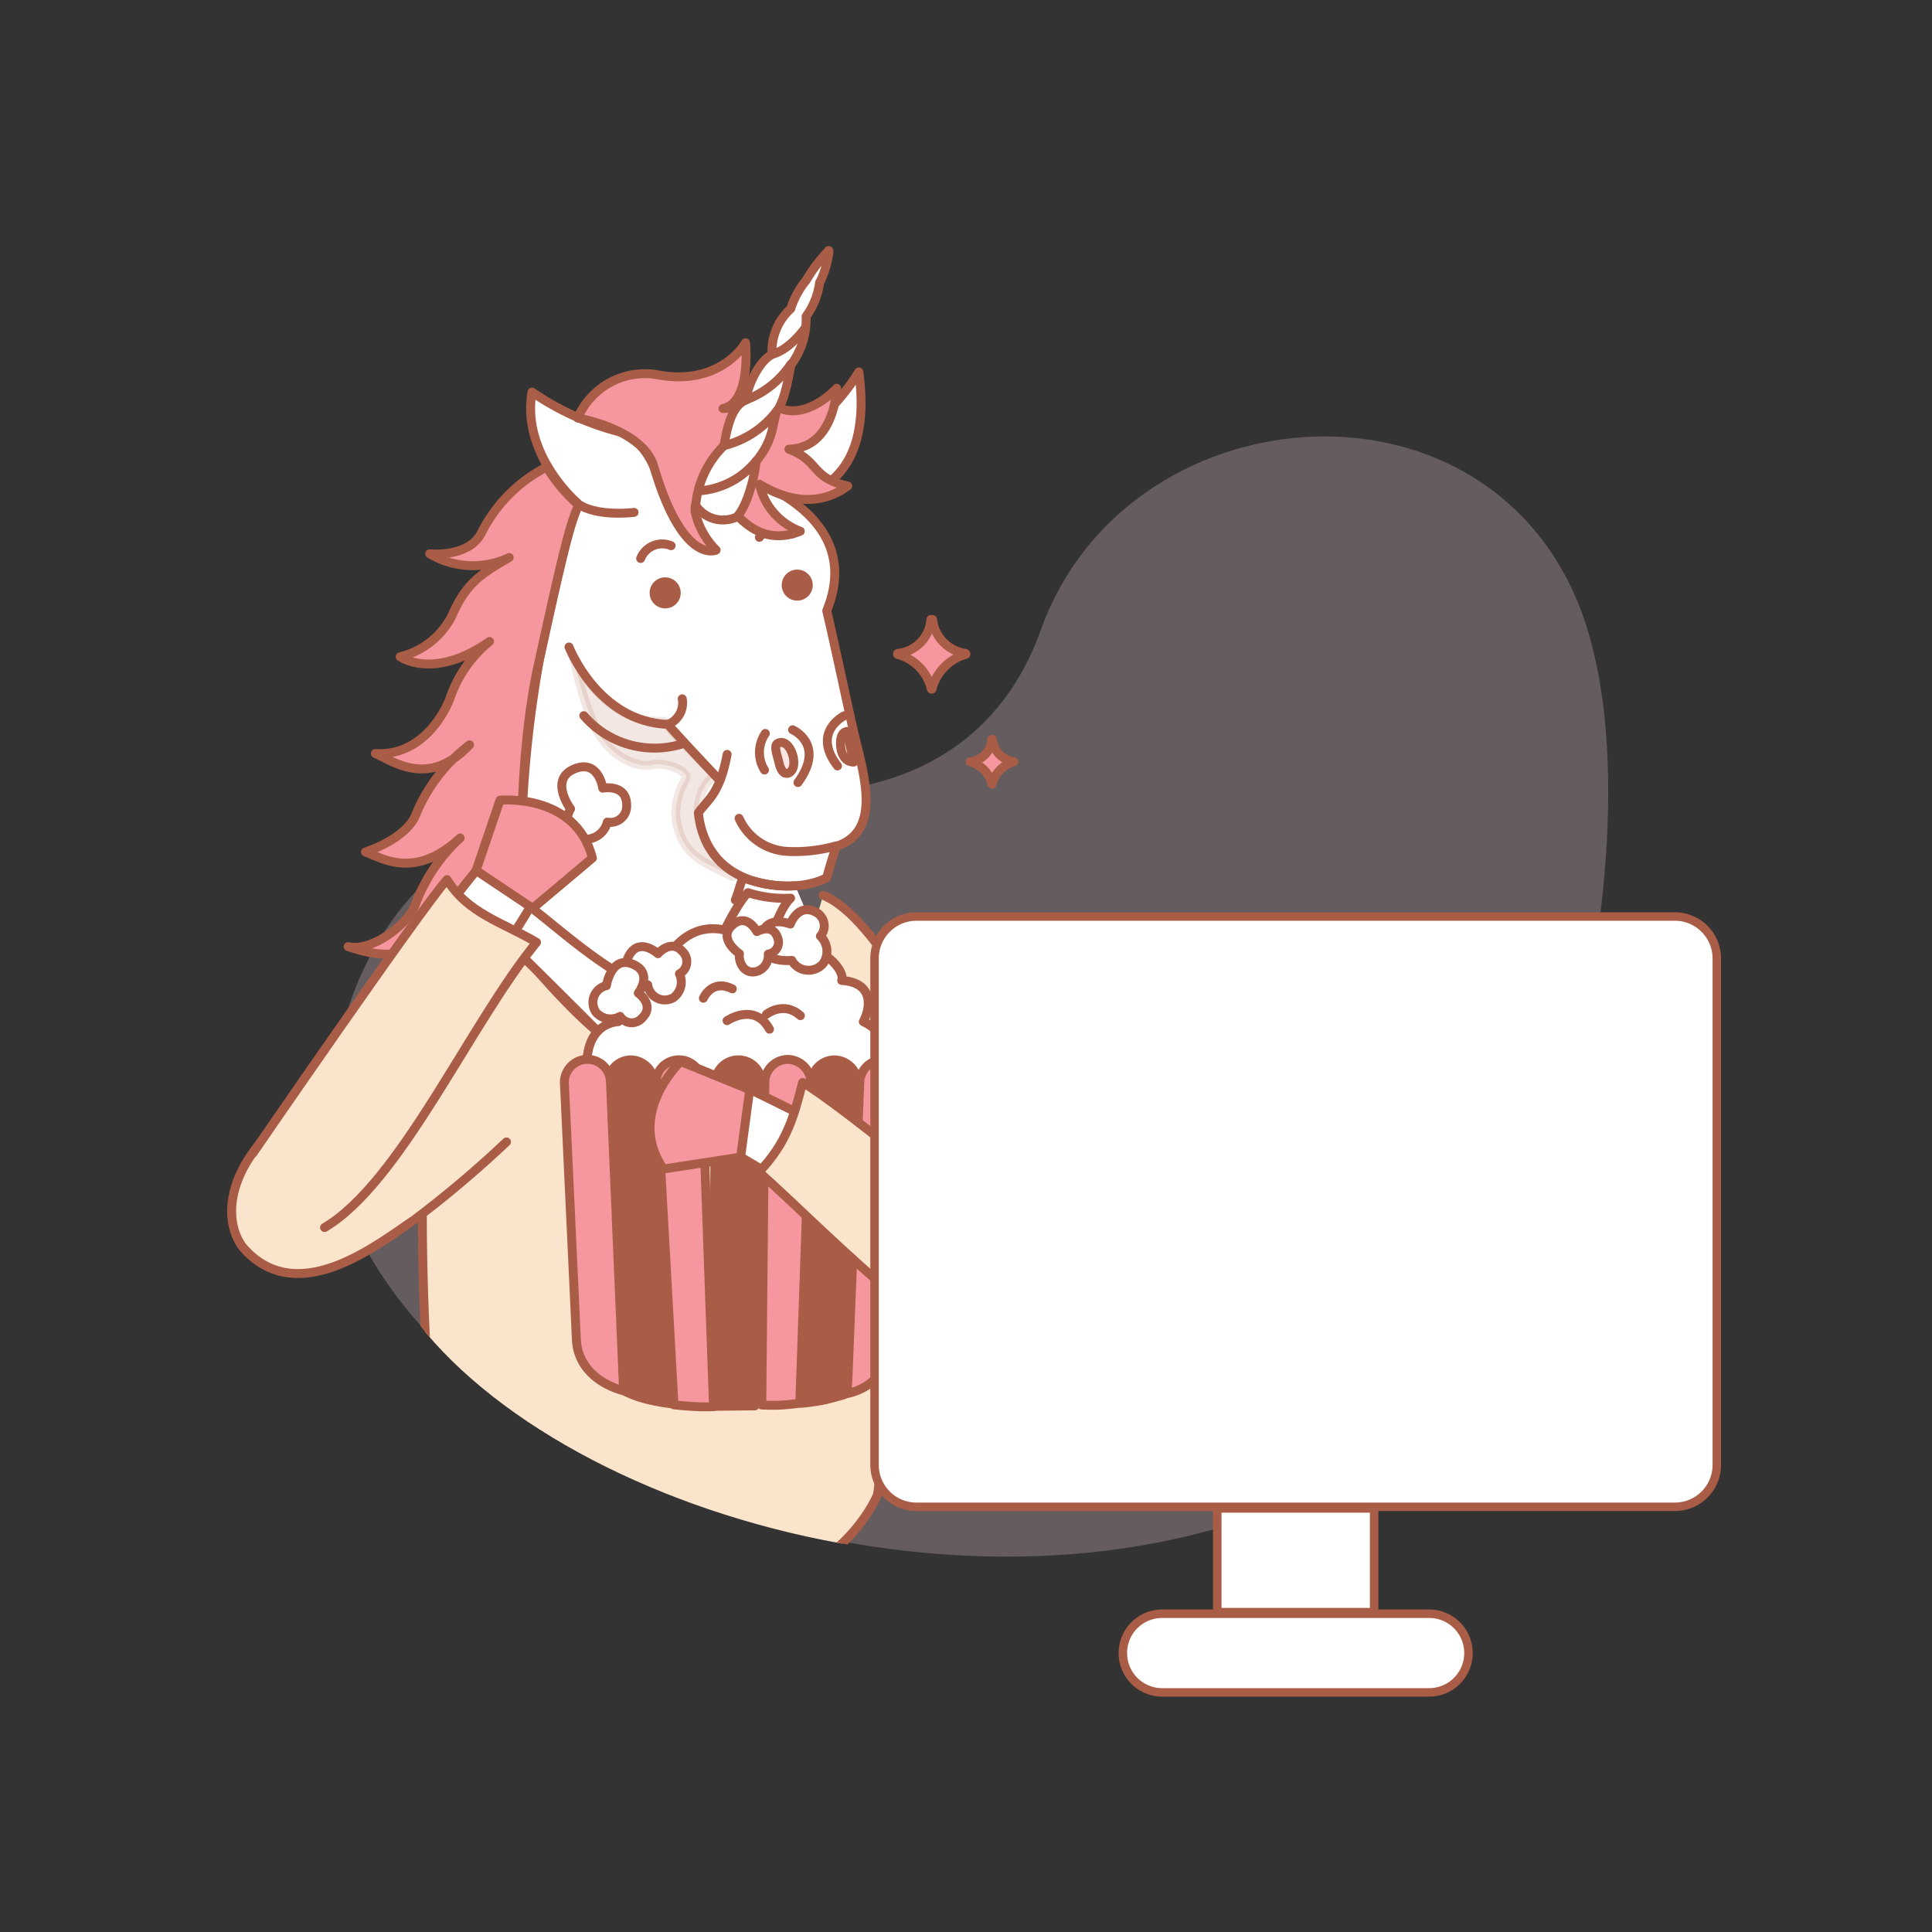 <svg id="Layer_1" data-name="Layer 1" xmlns="http://www.w3.org/2000/svg" xmlns:xlink="http://www.w3.org/1999/xlink" viewBox="0 0 1400 1400"><rect x="0" y="0" width="1400" height="1400" fill="#333333" stroke="none"/><defs><style>.cls-1,.cls-19,.cls-6,.cls-7{fill:#fff;}.cls-2,.cls-8{fill:none;}.cls-2{clip-rule:evenodd;}.cls-3,.cls-4{opacity:0.5;}.cls-4{fill:#f6d8df;}.cls-4,.cls-6{fill-rule:evenodd;}.cls-12,.cls-15,.cls-4{isolation:isolate;}.cls-5{clip-path:url(#clip-path);}.cls-10,.cls-11,.cls-12,.cls-15,.cls-16,.cls-17,.cls-18,.cls-19,.cls-7,.cls-8{stroke:#aa5d46;}.cls-10,.cls-11,.cls-12,.cls-17,.cls-18,.cls-19,.cls-7,.cls-8{stroke-linecap:round;stroke-linejoin:round;}.cls-10,.cls-11,.cls-12,.cls-15,.cls-16,.cls-17,.cls-18,.cls-7,.cls-8{stroke-width:6.47px;}.cls-12,.cls-15,.cls-18,.cls-9{fill:#aa5d46;}.cls-10{fill:#fde5e4;}.cls-11{fill:#f6969f;}.cls-12,.cls-13,.cls-15{opacity:0.15;}.cls-14{mask:url(#mask);}.cls-16,.cls-17{fill:#fae5cc;}.cls-19{stroke-width:6.15px;}</style><clipPath id="clip-path"><path class="cls-2" d="M288.11,937.58c-6.85-17.15-147.94,25.62-130.7-66.72,34.84-186.73,113.77-654.7,343.94-634.1,98.51-54.48,107.37-103.17,188.93-103.17,175,102,382.3,127.32,453.7,302.75,68.54,169.11-34.62,561-179.15,637.24C726,1199.51,383,1091.89,288.11,937.58Z"/></clipPath><mask id="mask" x="301.98" y="756.34" width="100.24" height="362.54" maskUnits="userSpaceOnUse"><g id="path-33-inside-3"><path class="cls-1" d="M322,786.8c-15.06,32.89-6.49,162.71-6.58,183.74,0,57.21,35.57,66.9,17.91,119.35-5.45,16.18,51.93,14.54,67.94,15.58,2.69,0,0-275.13-10.64-349.13"/></g></mask></defs><g class="cls-3"><path class="cls-4" d="M252,877.68c-38.77-97.11,7-330.09,286.56-305.08,79.45,9.52,177.59-9.78,215.67-116.14,61.36-171.63,318.06-194.56,389.46-19.13,68.54,169.11-34.62,561-179.15,637.24C725.7,1200.49,339.7,1091.36,252,877.68Z"/></g><g class="cls-5"><polygon class="cls-6" points="459.44 626.71 339.66 648.76 333.3 736.03 559.45 838.14 624 754.17 569.84 626.71 459.44 626.71"/><path class="cls-7" d="M378.31,664.17a846.94,846.94,0,0,1,12.55-186.08c17.92-87.15,27.44-113.72,27.44-113.72s-40.59-34.62-32.8-80.23A201.41,201.41,0,0,0,447,312.44C470.23,317.2,478,350,478,350s23.8-19.64,63.18-4.15S620,391.2,599.09,442.52c7.27,31.33,14.8,67.68,19.22,86.55,7,30.37,21.81,72.78-12.29,84.21-3.29,9.26-7,22.76-7,22.76s-23.11,13.59-60.58,0c-1,1.38-4.68,14.71-5.63,16.09"/><path class="cls-8" d="M486.31,395.44a16.77,16.77,0,0,0-22.06,9.26"/><path class="cls-8" d="M574.07,386.87a16.78,16.78,0,0,0-18.74-1.75,16.62,16.62,0,0,0-5.06,4.26"/><path class="cls-9" d="M577.71,435.25A11.25,11.25,0,1,0,566.46,424,11.26,11.26,0,0,0,577.71,435.25Z"/><path class="cls-9" d="M482,440.88a11.26,11.26,0,1,0-11.25-11.25A11.25,11.25,0,0,0,482,440.88Z"/><path class="cls-8" d="M611.89,518.6s-24.14,11.68-5,36.43"/><path class="cls-8" d="M574.33,528.81s24.15,10.47,3.9,38.25"/><path class="cls-8" d="M554.6,531.49A24.16,24.16,0,0,0,554,558"/><path class="cls-10" d="M613.89,530s-6,0-4.67,11.42,9.34,10.82,9.34,10.82Z"/><path class="cls-10" d="M563.53,538.67c-3.29,1.73,0,9.52.69,12.9s2.42,10.21,7.18,8.65C580,556.59,572.78,533.74,563.53,538.67Z"/><path class="cls-7" d="M571,360.22s63.87.6,51.33-90.71a155.79,155.79,0,0,1-94,69.24A280.12,280.12,0,0,1,571,360.22Z"/><path class="cls-11" d="M418.64,302.92a53,53,0,0,1,59.63-31c44.75,7.44,62-23.54,62-23.54s4.24,43.27-16.36,47.68c17.31-.86,14.46-7.09,44.14.78,19.56,5.2,38.25-15.49,38.25-15.49s-1.21,43.27-34.61,44.14c22.67,8.65,15.49,20.68,42.58,26.66-11.6,8.65-32.89,17.31-63.87-1.22a46.79,46.79,0,0,0,29.51,34c-30.38,12.2-46.13-12.81-54.44-20.6s-23.89-7.18-21.55,7.44a56.75,56.75,0,0,0,15,26.83S495,410,473.77,338.06C465.9,310.88,418.64,302.92,418.64,302.92Z"/><path class="cls-8" d="M459.48,371.29s-33.06,4.33-44.92-10"/><path class="cls-11" d="M419.24,365.93a117.55,117.55,0,0,1-23.11-27.52,108,108,0,0,0-46.82,46.82c-8.65,19.12-37.9,16.09-37.9,16.09A61.35,61.35,0,0,0,369,404c-21.81,12.55-31.59,19.38-41.72,42.66a57.42,57.42,0,0,1-37.3,29.26s24.15,17.31,64.74-11.08A90.31,90.31,0,0,0,326,506.3c-4.5,11.69-21.2,41.81-54,39.73,12.55,5.37,38.51,25.36,68.28-6.32a121.28,121.28,0,0,0-39.38,51.67c-8.05,17.31-36.09,26-36.09,26,12.81,4.76,35.83,20,68.63-10.12A123.79,123.79,0,0,0,301.54,654c-4.16,14.37-31.33,36.09-49.25,31.94,21.55,7.18,43.88,11.59,77.9-15.24s48.55-6.57,48.55-6.57-6-103.86,11.34-182.53S412.32,381.68,419.24,365.93Z"/><path class="cls-7" d="M504.14,366.27A68.77,68.77,0,0,1,524.57,323c2.16-11.51,5.1-28.65,15.75-33,2.07-12.29,10-28.3,19.12-33.15A41.72,41.72,0,0,1,573,223.73a62.18,62.18,0,0,1,11.25-20.68,111.59,111.59,0,0,1,15.66-20.77c2.51-4.76-1.56,15.49-6,22.41a53.39,53.39,0,0,1-9.78,24.58,55.68,55.68,0,0,1-11,35.23c-1.73,7.61-3.9,25-10.39,33.66-3.54,12.12-2.51,20.77-14.88,36.26-.69,8.66-5.71,31.42-13.94,40.16a23.78,23.78,0,0,1-29.77-8.31Z"/><path class="cls-8" d="M559.45,256.71s11-1.56,24.14-19.22"/><path class="cls-8" d="M540.33,289.85a67.89,67.89,0,0,0,32.8-26"/><path class="cls-8" d="M524.31,323a68.51,68.51,0,0,0,38.42-25"/><path class="cls-8" d="M506.41,355.71a58.42,58.42,0,0,0,41.46-21.55"/><path class="cls-12" d="M416,476.88s22,48.46,65,45.7c7.78,10.64,37.3,38.94,37.3,38.94S483.64,585,530.8,635.17c-19.9-10.73-37.64-13.93-41.19-44.22a51.36,51.36,0,0,1,6.92-26c4.5-5.88-14.88-13.15-24.49-10.64s-30.9-5.8-41.28-28.3A236.26,236.26,0,0,1,416,476.88Z"/><path class="cls-8" d="M494.37,506.39A16.62,16.62,0,0,1,484,524.91c9.52,11,37.21,40.25,37.21,40.25"/><path class="cls-8" d="M412.32,468.83S433.26,523.1,484,524.91"/><path class="cls-8" d="M495.84,538.59a67.6,67.6,0,0,1-72.79-20"/><path class="cls-8" d="M575.89,641.84s-63.26,6.23-69.84-52.8c6.23-9.26,15.49-13.15,20.86-42.4"/><path class="cls-8" d="M535.56,593a40.69,40.69,0,0,0,35.83,24A110.31,110.31,0,0,0,606,612.93"/><g class="cls-13"><g class="cls-13"><g class="cls-14"><path class="cls-9" d="M315.39,970.54l-13.41,0v0Zm17.91,119.35,12.71,4.28h0Zm67.94,15.58-.87,13.38.44,0h.43Z"/></g></g></g><g class="cls-13"><path class="cls-15" d="M615.65,1082.44a27.26,27.26,0,0,1-3.5,1.2c14.23-74.55,22.24-138.73,26.47-192.05-.42,11-.94,22-1.53,32.75-2.27,41.52-5.64,80.31-8.43,108.73-1.39,14.21-2.65,25.81-3.55,33.87-.45,4-.82,7.16-1.07,9.28,0,.34-.08.65-.11.93A28.79,28.79,0,0,1,615.65,1082.44Z"/><path class="cls-15" d="M631.35,703.18l-.05,0Zm0,0,.16-.07,4.86-2.07c34.62,88.36.86,367.64-.61,379.41Zm13,93.05c.47,10.92.73,22.23.8,33.77l-8.68-.23q.45-13.39.58-25.43c.39-32.81-.76-57.9-2-74.92-.45-6.09-.91-11.14-1.33-15.15C639.65,735,643,763.62,644.39,796.23Z"/></g><path class="cls-16" d="M504.77,779.08h0c13.9-2.65,23.75-12.21,30.63-23.69s11.26-25.51,14.1-38.83a263.88,263.88,0,0,0,4.91-36.1c.25-3.59.4-6.74.5-9.27l27.89.69h.56l.62,0a20.1,20.1,0,0,1,3.11.52,37,37,0,0,1,12.22,5.84c10.25,7.17,24.42,22.78,36.81,56.89h0c8.51,23.37,12.92,56.72,14.57,94.11s.55,78-1.65,115.73-5.53,72.5-8.29,97.81c-1.38,12.65-2.63,22.94-3.52,30-.45,3.56-.81,6.33-1.06,8.2-.12.89-.21,1.58-.28,2.06l-.1.24c-.27.63-.7,1.6-1.3,2.85a97.93,97.93,0,0,1-6,10.44,125,125,0,0,1-28.5,30.62c-27.42,21.16-74.28,40.21-151.58,28.51s-110.7-42.73-125.19-69.48a94.15,94.15,0,0,1-11-35.82,81.53,81.53,0,0,1-.31-11.18c.06-1.31.14-2.31.21-3,0-.32.06-.56.08-.7s0-.12,0-.14h0l.12-.77-.06-.79-6.69.56,6.69-.57h0v-.16l0-.52c0-.46-.09-1.14-.17-2-.14-1.8-.34-4.44-.59-7.84-.5-6.8-1.17-16.59-1.88-28.56-1.4-23.94-2.93-56.56-3.4-91.31s.1-71.57,2.88-103.89c2.8-32.58,7.78-59.69,15.62-75.71,9.44-19.18,17.46-31.15,24-38.43S360,676,362.62,675.58a6.21,6.21,0,0,1,5.2,1.3,8.91,8.91,0,0,1,1.48,1.48,4.82,4.82,0,0,1,.32.45l0,0,.16.28.24.32,5.4-4-5.4,4h0l0,0,.05.07.18.24c.15.21.39.52.69.92.6.8,1.48,2,2.62,3.43,2.28,2.93,5.57,7.11,9.69,12.08a486.69,486.69,0,0,0,32.82,36c13.08,12.88,28,25.71,42.94,34.75C473.83,775.93,489.86,781.88,504.77,779.08Z"/><path class="cls-17" d="M371,647.9C255.84,759.19,215.43,800.65,195.69,820.55c-32.71,33.06-32.8,66.3-19.55,83.43,39.2,45,97.45-2.33,124-20A792.88,792.88,0,0,0,367,827.48"/><path class="cls-17" d="M596.48,648.76c64.74,26,158.38,274.18,160.2,290.36a34.09,34.09,0,0,1-18.35,37.39c-20.51,11.16-45.35-7.35-45.35-7.35s-28.56-44.06-40.5-64.74c-19.65-33.23-88-147.13-88-147.13"/><path class="cls-7" d="M480.59,720.51s-31-7.88-40.59,33.67c-31.67-32-85.85-85.25-85.85-85.25a111,111,0,0,1,16.79-21C393.27,660.53,436.37,706.57,480.59,720.51Z"/><path class="cls-7" d="M509.68,707.78a35.57,35.57,0,0,1,42.23,15.58c.61-30.29,11.17-63.35,21-72.52a85.82,85.82,0,0,1-30.9-4C529.93,658.63,509.68,707.78,509.68,707.78Z"/><path class="cls-7" d="M448.07,740.33s-29.08,0-21.64,45.52c35.83,18.61,130.51,29.08,211.78,10.39,8.65-17.31,11.16-44.75-12.64-55.91,5.2-9.7,8.14-28.3-15.66-29.86,3.72-8.66-24.67-39.47-57.47-15.67.78-10.38-53-52.88-79,19.39C456.72,715,449.19,722.41,448.07,740.33Z"/><path class="cls-7" d="M573.81,695.93s-24.58,2.77-22.33-15.67,21.2-10.64,21.2-10.64S578.31,654,591.2,661a11.16,11.16,0,0,1,3.29,17.31,15.5,15.5,0,0,1,2.25,19.56,13.8,13.8,0,0,1-12,5.17,13.8,13.8,0,0,1-11-7.07Z"/><path class="cls-7" d="M535.82,691.08s-15.92-10.73-5.28-20.51,17.92,4.5,17.92,4.5,11.16-6.49,15,4.33a8.59,8.59,0,0,1-.43,7.63,8.68,8.68,0,0,1-6.31,4.31A12,12,0,0,1,548.11,704C538.85,706.23,535,696.71,535.82,691.08Z"/><path class="cls-7" d="M469.34,713.67s-21.29-5.45-13.93-20.42,21.38-2.17,21.38-2.17S486.48,679.66,495,690a10,10,0,0,1,2.56,8.5,9.95,9.95,0,0,1-5.24,7.16A13.93,13.93,0,0,1,488,722.93a12.47,12.47,0,0,1-18.61-9.26Z"/><path class="cls-7" d="M439.41,714.28s3.46-22.07,18.95-15.67,4.16,21,4.16,21,12.29,8.66,2.85,18a9.81,9.81,0,0,1-3.72,2.74,9.94,9.94,0,0,1-9-.63,10,10,0,0,1-3.31-3.23,14,14,0,0,1-17.3-2.77,12.45,12.45,0,0,1,7.35-19.47Z"/><path class="cls-18" d="M547,1018.75l-29.87.34,1.18-234.64A16.78,16.78,0,0,1,535.35,768a16.48,16.48,0,0,1,6.38,1.39,16.68,16.68,0,0,1,10,15.69Z"/><path class="cls-11" d="M579.54,1016.84s-6.58.87-12.9,1.3-14.63,0-14.63,0l2.25-234.45a16.79,16.79,0,0,1,17.31-16,17.28,17.28,0,0,1,16.1,17.3Z"/><path class="cls-18" d="M611.54,1010.7s-5.54,1.64-13,3.55a162.73,162.73,0,0,1-17.31,2.59l6.93-232.72a16.42,16.42,0,0,1,1.5-6.35,16.62,16.62,0,0,1,9.37-8.71,16.6,16.6,0,0,1,6.44-1,17.3,17.3,0,0,1,16.09,17.31Z"/><path class="cls-18" d="M453.34,1008.45a79.68,79.68,0,0,0,17.31,6,138.73,138.73,0,0,0,17.31,2.94L474,784.12a17.32,17.32,0,0,0-17.3-16.1,16.73,16.73,0,0,0-16,17.31Z"/><path class="cls-11" d="M451.88,1007.84l-9.52-224.16A16.67,16.67,0,0,0,409,785l8.65,185.13C418.21,989.23,432.4,1002.48,451.88,1007.84Z"/><path class="cls-11" d="M613.62,1009.92l.78-10L623.05,784a16.81,16.81,0,0,1,17.32-16,17.31,17.31,0,0,1,16,17.31l-8.65,185.12a42.5,42.5,0,0,1-34.1,39.47Z"/><path class="cls-11" d="M488.4,1018s8.65.95,16,1.3,12.64,0,12.64,0L508.65,784a16.67,16.67,0,0,0-33.32,1.3Z"/><path class="cls-7" d="M699.05,877.16c-41.8-33.5-156.82-88.28-156.82-88.28l-7.61,48.21A968.28,968.28,0,0,0,686,911.77"/><path class="cls-17" d="M705.36,880.44s-94.42-78.66-123.76-96.06C574.94,811,569.4,828.86,550,849.29c51.93,46,149.12,151,187.29,127"/><path class="cls-11" d="M493.24,769.23S453.08,807,480.78,847.12l55.91-8.65,6.58-48.9Z"/><path class="cls-7" d="M249.71,767A1194.44,1194.44,0,0,1,356.59,616.91l27.7,40.25A893.91,893.91,0,0,1,291,784.73"/><path class="cls-17" d="M183.24,835.7S301.75,663.23,323.9,637.35c15,24.6,40.08,30.9,64.89,45.51-48.12,58.68-98.41,174-153.62,206.67"/><path class="cls-7" d="M413.44,586.1s-15.67-20.94,2.34-28.73,21,13.76,21,13.76,17.31-3.29,17.31,12.29a11.78,11.78,0,0,1-8.7,12.11,12,12,0,0,1-5.32.18,16.35,16.35,0,0,1-16.62,12.46,14.54,14.54,0,0,1-10-22.07Z"/><path class="cls-11" d="M362.3,579.87s54.79-5.45,67,41.89L386,658.19l-41-27.43Z"/><path class="cls-11" d="M675.77,448.92a28.13,28.13,0,0,0,23.88,24.59s.69.6,0,.69A35.16,35.16,0,0,0,675.42,499c0,.52-.52.52-.61,0a33.92,33.92,0,0,0-24.23-24.76c-.43,0,0-.69,0-.77a26.57,26.57,0,0,0,24-24.59Z"/><path class="cls-11" d="M719.12,535.9A18.32,18.32,0,0,0,734.69,552a22.83,22.83,0,0,0-15.83,16.19A22.45,22.45,0,0,0,703,552a17.29,17.29,0,0,0,15.66-16.1S719,535.56,719.12,535.9Z"/><path class="cls-7" d="M509.68,723.36s6-14.28,21-6.79"/><path class="cls-7" d="M526.87,739.62s19.87-13.61,30.73,6.17"/><path class="cls-7" d="M555.37,735S567.93,725,580,736"/></g><path class="cls-19" d="M995.75,1093.05H882.09v75.17H995.75Z"/><path class="cls-19" d="M1035.64,1169.37H842.12a28.45,28.45,0,0,0-28.45,28.45v.08a28.46,28.46,0,0,0,28.45,28.46h193.52a28.46,28.46,0,0,0,28.46-28.46v-.08A28.46,28.46,0,0,0,1035.64,1169.37Z"/><path class="cls-19" d="M1213.7,664.15H664.08a30.35,30.35,0,0,0-30.35,30.35v367.13a30.34,30.34,0,0,0,30.35,30.26H1213.7a30.35,30.35,0,0,0,30.35-30.26V694.5a30.35,30.35,0,0,0-30.35-30.35Z"/></svg>